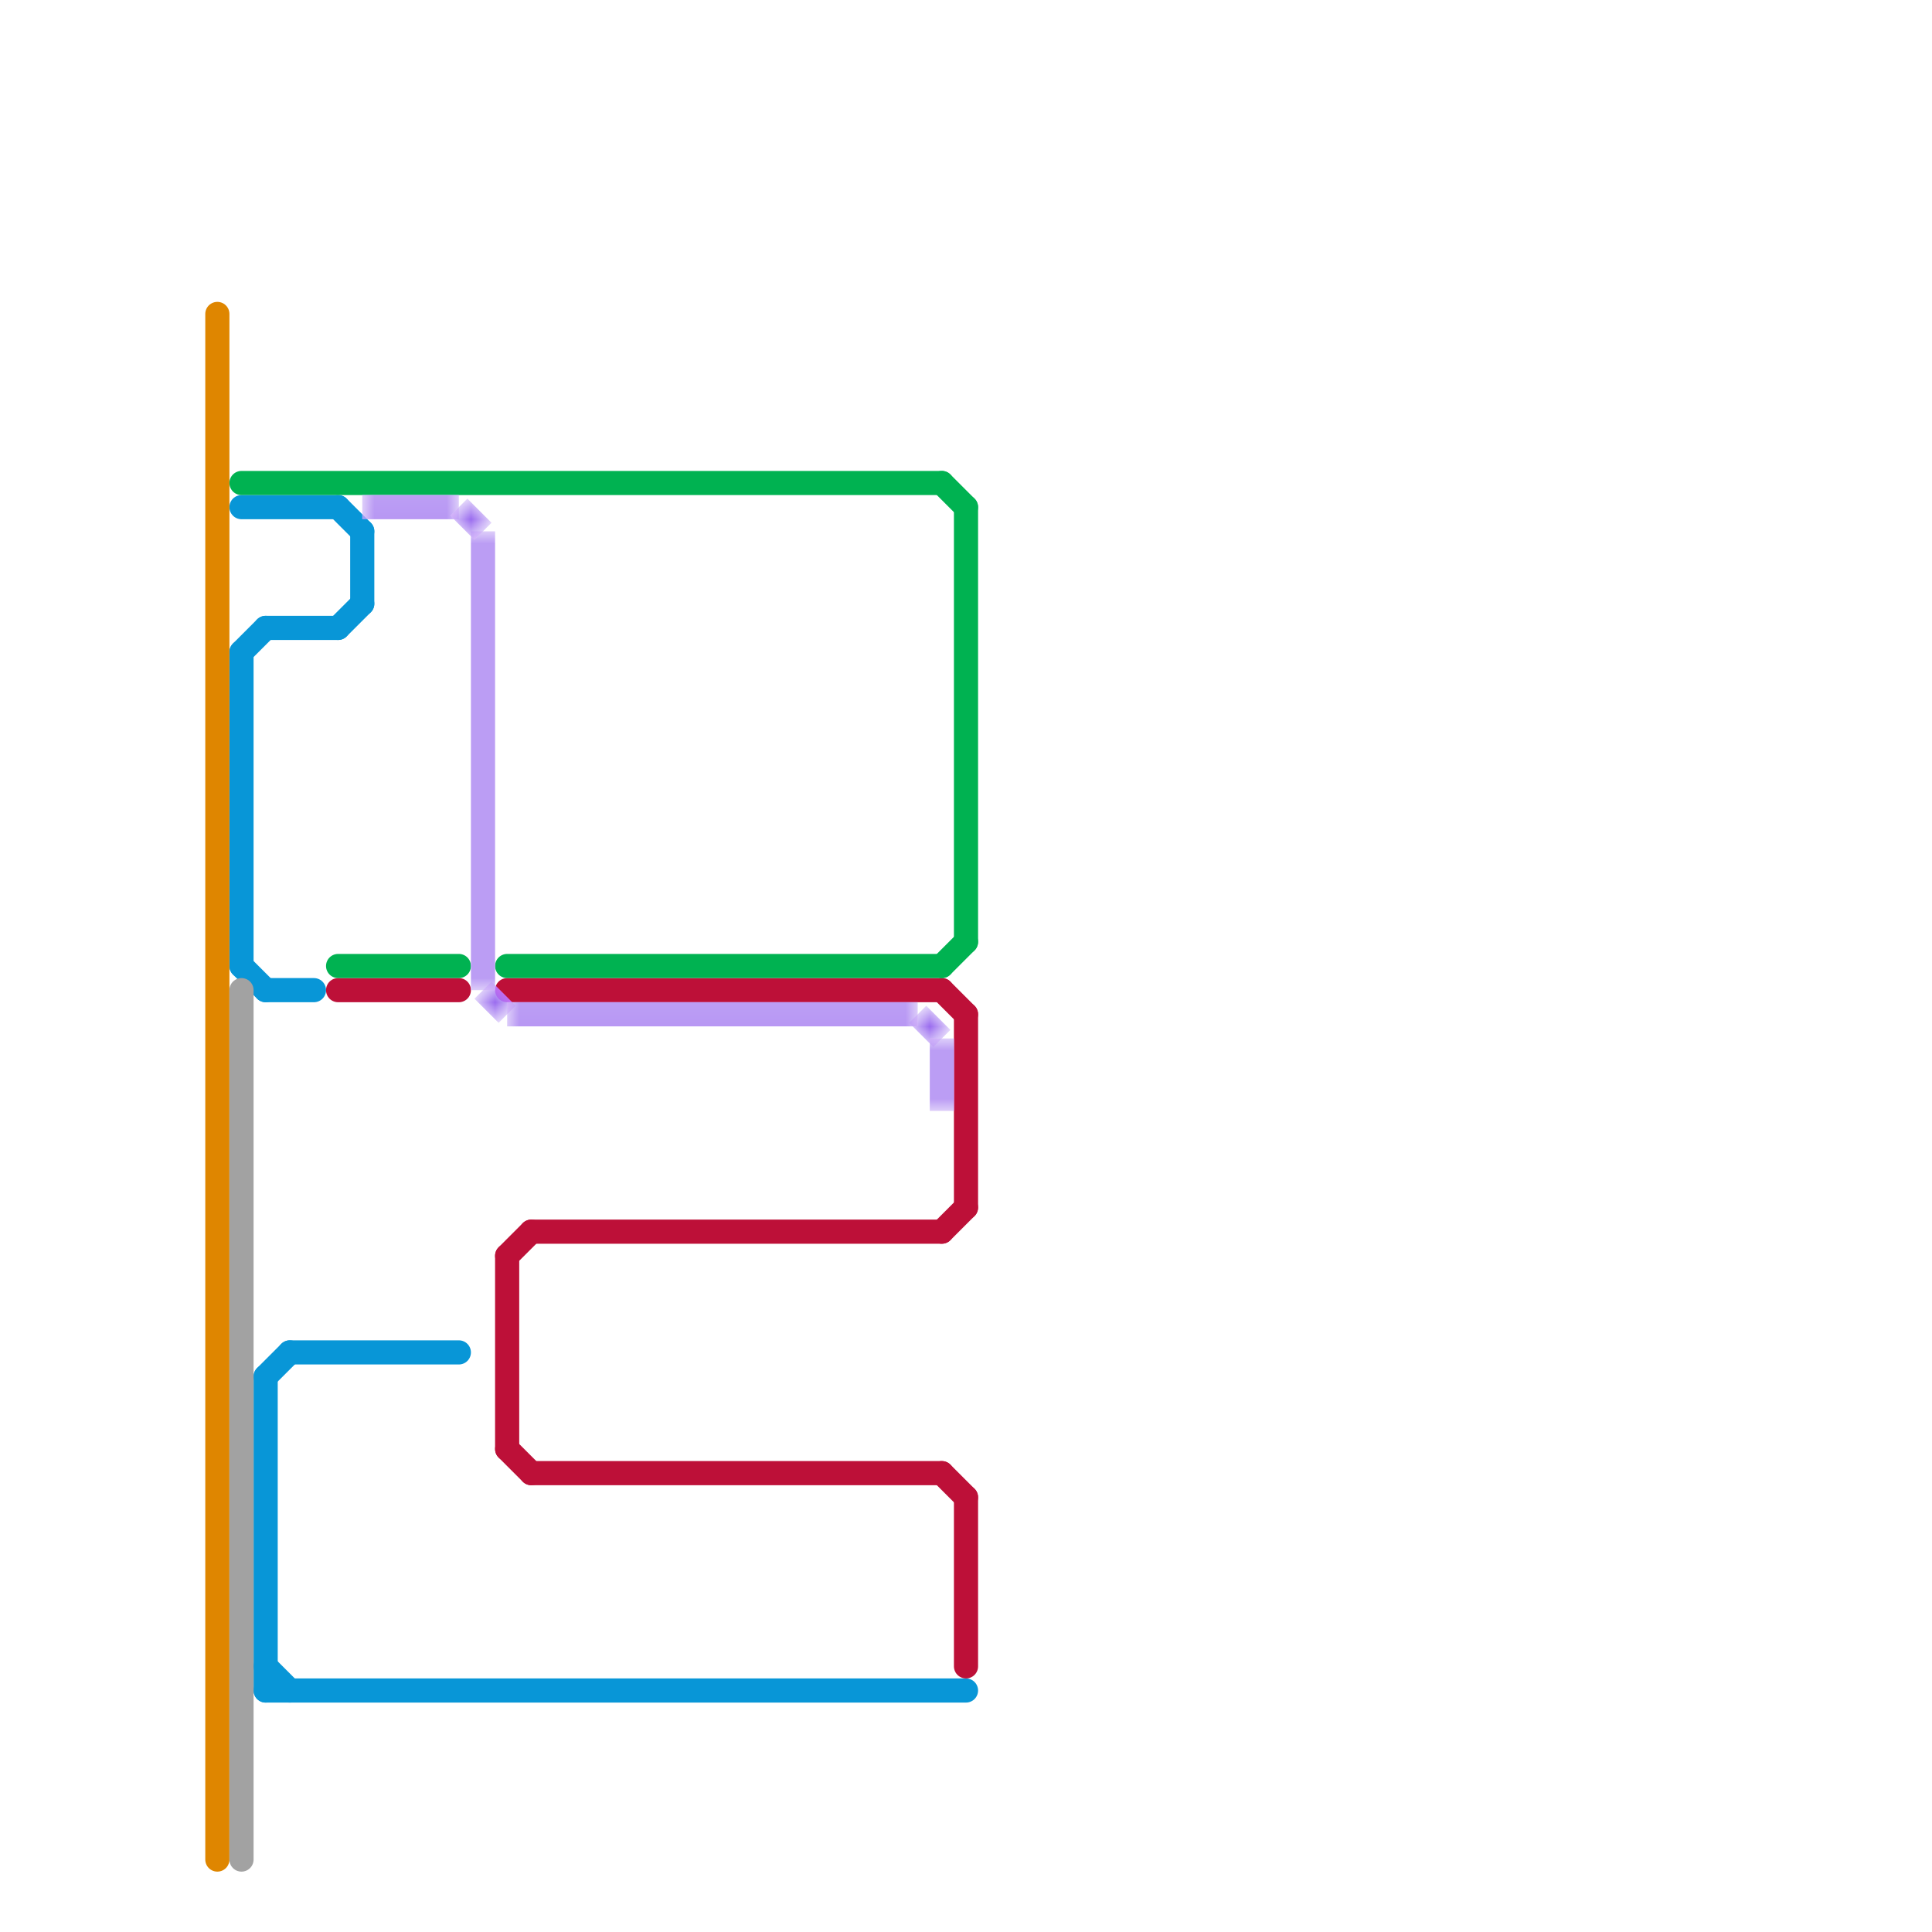 
<svg version="1.1" xmlns="http://www.w3.org/2000/svg" viewBox="0 0 80 80">
<style>text { font: 1px Helvetica; font-weight: 600; white-space: pre; dominant-baseline: central; } line { stroke-width: 1; fill: none; stroke-linecap: round; stroke-linejoin: round; } .c0 { stroke: #0896d7 } .c1 { stroke: #bd1038 } .c2 { stroke: #df8600 } .c3 { stroke: #a2a2a2 } .c4 { stroke: #00b251 } .c5 { stroke: #9768ee } .lco1 { stroke-width: 0.6; stroke-linecap: butt; }.w1 { stroke-width: 1; }.l12 { stroke-linecap: butt; }</style><defs><g id="ct-xf"><circle r="0.5" fill="#fff" stroke="#000" stroke-width="0.2"/></g><g id="ct"><circle r="0.5" fill="#fff" stroke="#000" stroke-width="0.1"/></g></defs><filter id="fco" filterUnits="userSpaceOnUse"><feBlend in="SourceGraphic" in2="SourceGraphic" mode="screen"/></filter><line class="c0 " x1="10" y1="27" x2="11" y2="26"/><line class="c0 " x1="14" y1="26" x2="15" y2="25"/><line class="c0 " x1="11" y1="69" x2="12" y2="70"/><line class="c0 " x1="12" y1="56" x2="19" y2="56"/><line class="c0 " x1="14" y1="21" x2="15" y2="22"/><line class="c0 " x1="11" y1="70" x2="40" y2="70"/><line class="c0 " x1="15" y1="22" x2="15" y2="25"/><line class="c0 " x1="11" y1="57" x2="12" y2="56"/><line class="c0 " x1="10" y1="21" x2="14" y2="21"/><line class="c0 " x1="10" y1="27" x2="10" y2="40"/><line class="c0 " x1="11" y1="41" x2="13" y2="41"/><line class="c0 " x1="11" y1="57" x2="11" y2="70"/><line class="c0 " x1="10" y1="40" x2="11" y2="41"/><line class="c0 " x1="11" y1="26" x2="14" y2="26"/><line class="c1 " x1="21" y1="52" x2="21" y2="60"/><line class="c1 " x1="21" y1="60" x2="22" y2="61"/><line class="c1 " x1="22" y1="61" x2="39" y2="61"/><line class="c1 " x1="39" y1="61" x2="40" y2="62"/><line class="c1 " x1="14" y1="41" x2="19" y2="41"/><line class="c1 " x1="22" y1="51" x2="39" y2="51"/><line class="c1 " x1="21" y1="41" x2="39" y2="41"/><line class="c1 " x1="39" y1="51" x2="40" y2="50"/><line class="c1 " x1="39" y1="41" x2="40" y2="42"/><line class="c1 " x1="40" y1="42" x2="40" y2="50"/><line class="c1 " x1="40" y1="62" x2="40" y2="69"/><line class="c1 " x1="21" y1="52" x2="22" y2="51"/><line class="c2 " x1="9" y1="13" x2="9" y2="77"/><line class="c3 " x1="10" y1="41" x2="10" y2="77"/><line class="c4 " x1="39" y1="20" x2="40" y2="21"/><line class="c4 " x1="21" y1="40" x2="39" y2="40"/><line class="c4 " x1="14" y1="40" x2="19" y2="40"/><line class="c4 " x1="39" y1="40" x2="40" y2="39"/><line class="c4 " x1="40" y1="21" x2="40" y2="39"/><line class="c4 " x1="10" y1="20" x2="39" y2="20"/><mask id="k6-1-1" maskUnits="userSpaceOnUse"><line class="l12" x1="38" y1="42" x2="39" y2="43" stroke="#fff"/><line class="lco1" x1="38" y1="42" x2="39" y2="43" stroke="#000"/></mask><line class="c5 l12" x1="38" y1="42" x2="39" y2="43" filter="url(#fco)"/><line class="c5 l12" x1="38" y1="42" x2="39" y2="43" mask="url(#k6-1-1)"/><mask id="k6-1-2" maskUnits="userSpaceOnUse"><line class="l12" x1="20" y1="41" x2="21" y2="42" stroke="#fff"/><line class="lco1" x1="20" y1="41" x2="21" y2="42" stroke="#000"/></mask><line class="c5 l12" x1="20" y1="41" x2="21" y2="42" filter="url(#fco)"/><line class="c5 l12" x1="20" y1="41" x2="21" y2="42" mask="url(#k6-1-2)"/><mask id="k6-1-3" maskUnits="userSpaceOnUse"><line class="l12" x1="20" y1="22" x2="20" y2="41" stroke="#fff"/><line class="lco1" x1="20" y1="22" x2="20" y2="41" stroke="#000"/></mask><line class="c5 l12" x1="20" y1="22" x2="20" y2="41" filter="url(#fco)"/><line class="c5 l12" x1="20" y1="22" x2="20" y2="41" mask="url(#k6-1-3)"/><mask id="k6-1-4" maskUnits="userSpaceOnUse"><line class="l12" x1="39" y1="43" x2="39" y2="46" stroke="#fff"/><line class="lco1" x1="39" y1="43" x2="39" y2="46" stroke="#000"/></mask><line class="c5 l12" x1="39" y1="43" x2="39" y2="46" filter="url(#fco)"/><line class="c5 l12" x1="39" y1="43" x2="39" y2="46" mask="url(#k6-1-4)"/><mask id="k6-1-5" maskUnits="userSpaceOnUse"><line class="l12" x1="21" y1="42" x2="38" y2="42" stroke="#fff"/><line class="lco1" x1="21" y1="42" x2="38" y2="42" stroke="#000"/></mask><line class="c5 l12" x1="21" y1="42" x2="38" y2="42" filter="url(#fco)"/><line class="c5 l12" x1="21" y1="42" x2="38" y2="42" mask="url(#k6-1-5)"/><mask id="k6-1-6" maskUnits="userSpaceOnUse"><line class="l12" x1="15" y1="21" x2="19" y2="21" stroke="#fff"/><line class="lco1" x1="15" y1="21" x2="19" y2="21" stroke="#000"/></mask><line class="c5 l12" x1="15" y1="21" x2="19" y2="21" filter="url(#fco)"/><line class="c5 l12" x1="15" y1="21" x2="19" y2="21" mask="url(#k6-1-6)"/><mask id="k6-1-7" maskUnits="userSpaceOnUse"><line class="l12" x1="19" y1="21" x2="20" y2="22" stroke="#fff"/><line class="lco1" x1="19" y1="21" x2="20" y2="22" stroke="#000"/></mask><line class="c5 l12" x1="19" y1="21" x2="20" y2="22" filter="url(#fco)"/><line class="c5 l12" x1="19" y1="21" x2="20" y2="22" mask="url(#k6-1-7)"/>
</svg>
